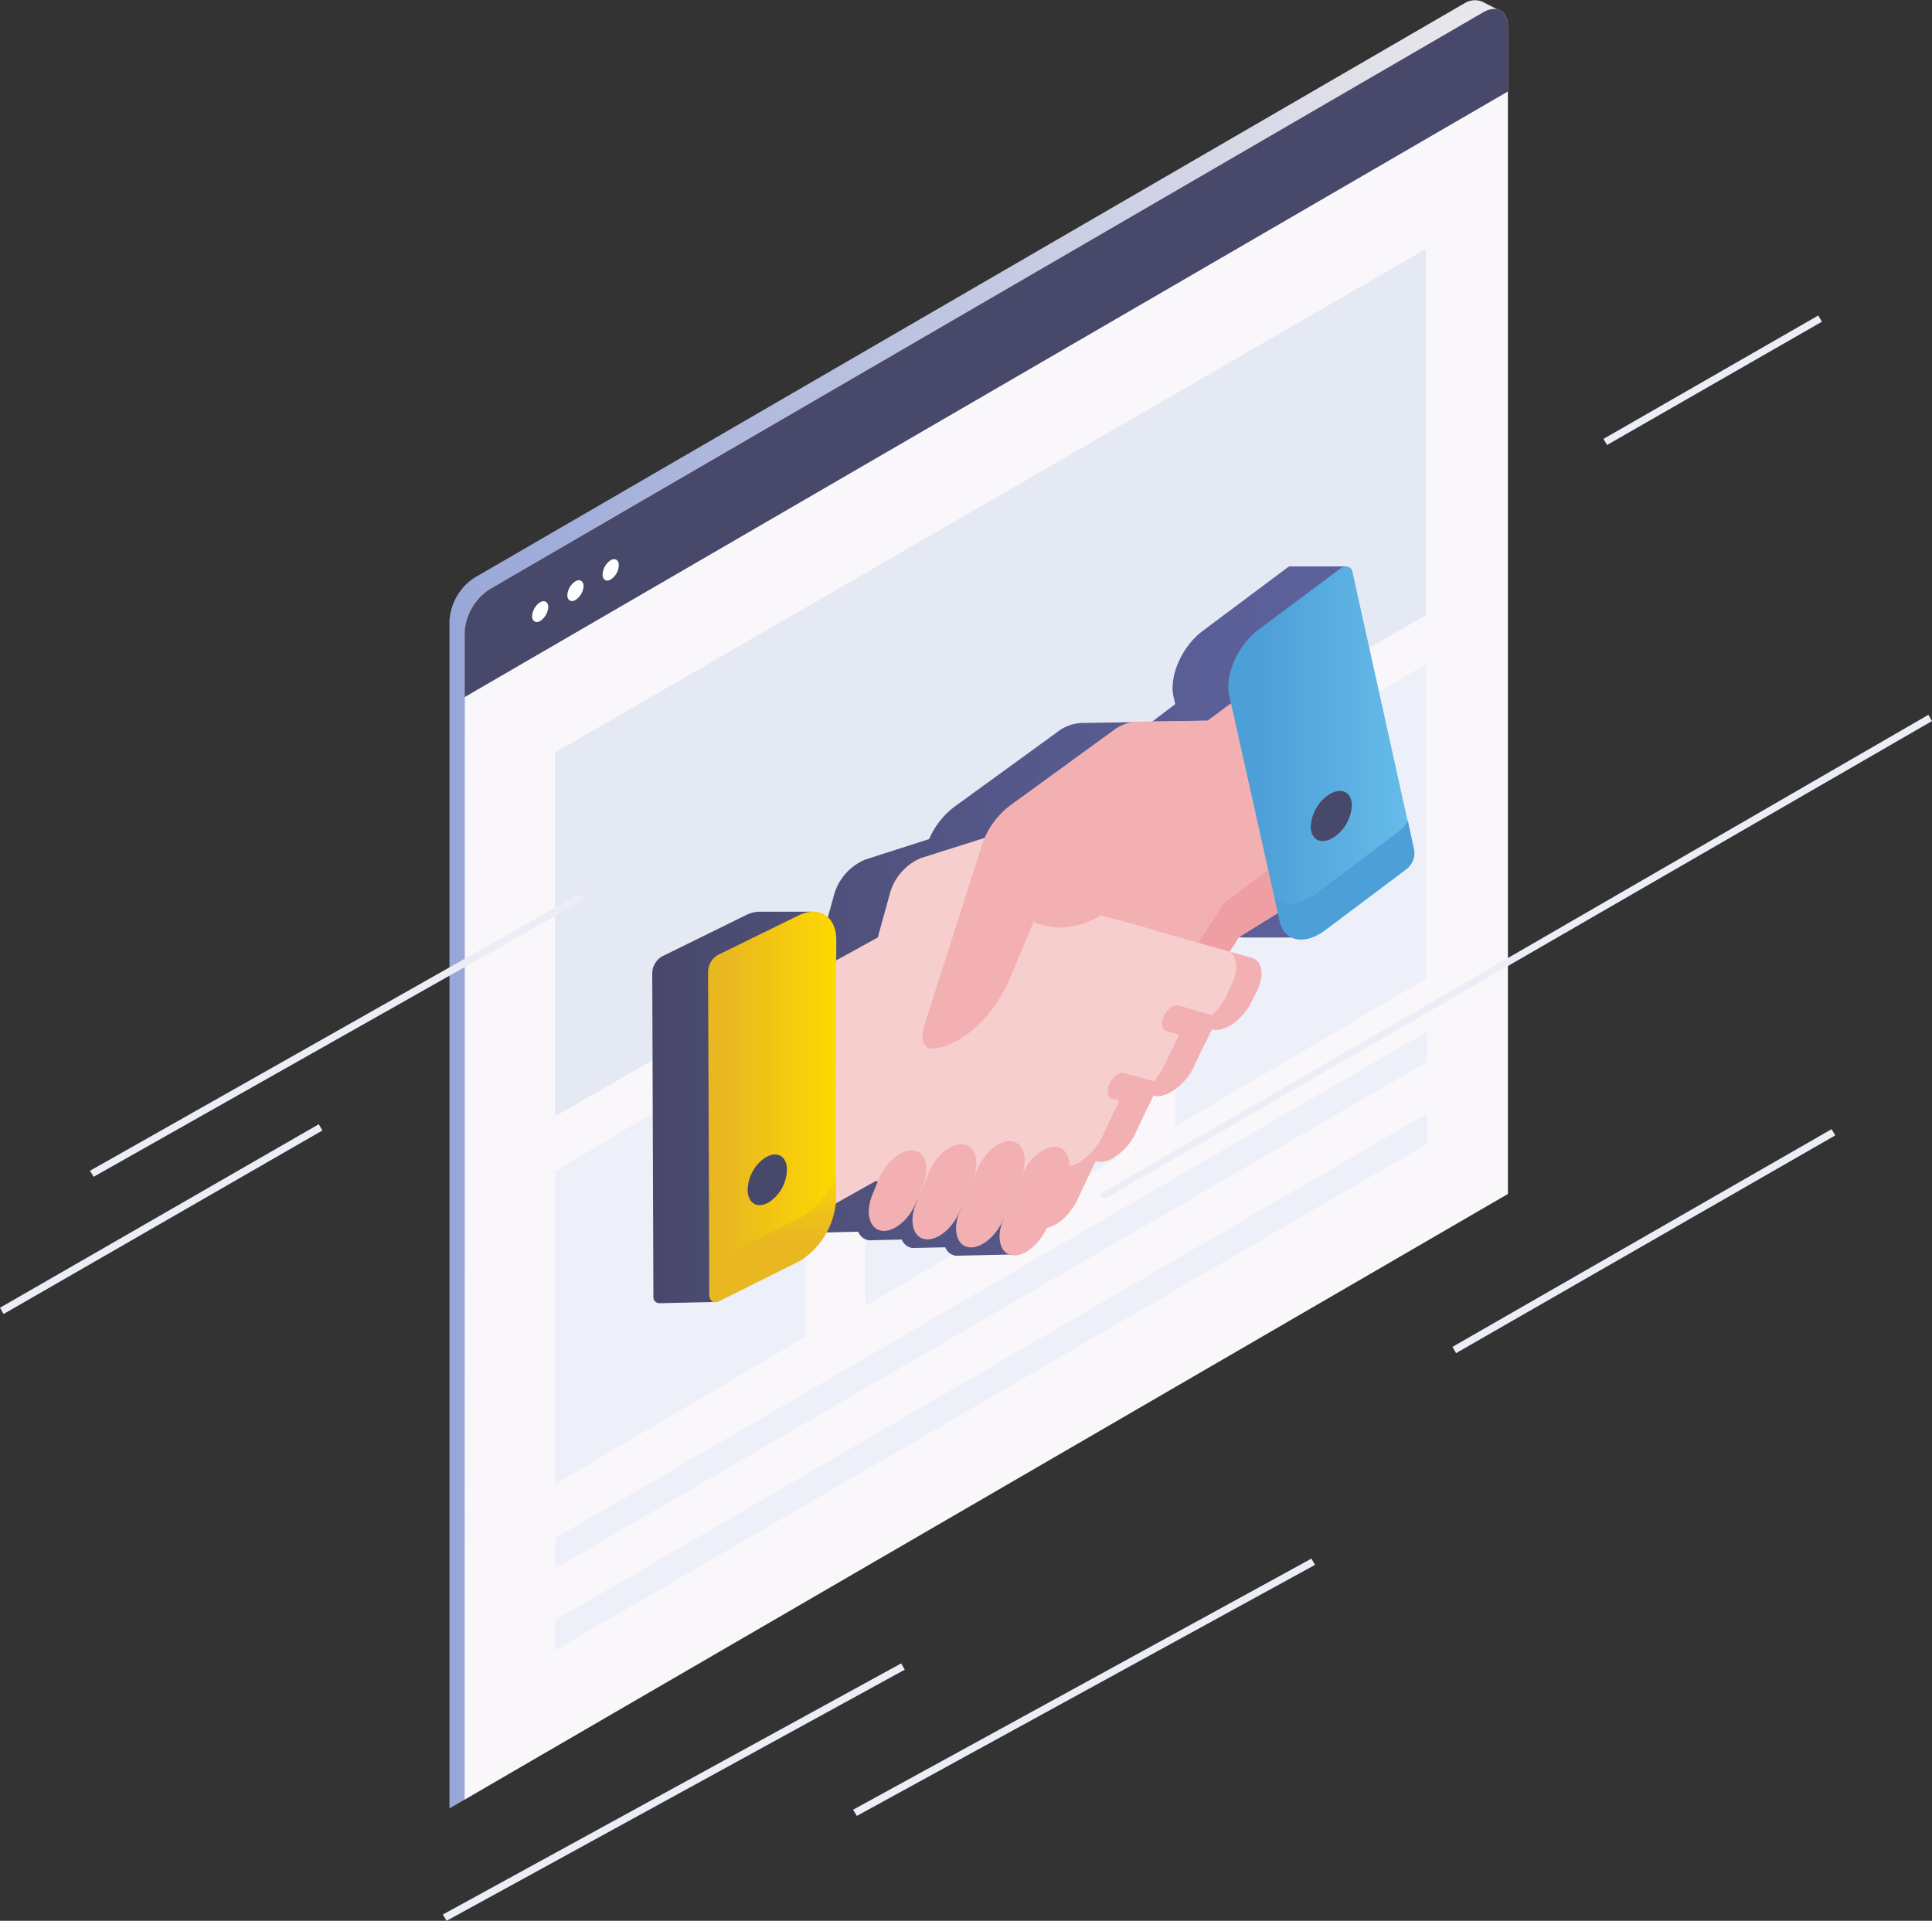<svg xmlns="http://www.w3.org/2000/svg" xmlns:xlink="http://www.w3.org/1999/xlink" viewBox="0 0 200 198.86">
  <rect x="0" y="0" width="200" height="198.86" fill="#333333" stroke="none"/>
  <defs>
    <linearGradient id="1fc8cd69-f8db-40de-b231-29c1203e3695" x1="2.13" y1="93.61" x2="110.83" y2="93.61" gradientTransform="matrix(-1, 0, 0, 1, 157.36, 0)" gradientUnits="userSpaceOnUse">
      <stop offset="0" stop-color="#ebe9ec"/>
      <stop offset="1" stop-color="#99a7d8"/>
    </linearGradient>
    <linearGradient id="521b3371-eca4-4788-8af1-ae4fbdc934e1" x1="67.51" y1="96.79" x2="140.64" y2="96.79" gradientUnits="userSpaceOnUse">
      <stop offset="0" stop-color="#49486b"/>
      <stop offset="0.2" stop-color="#4e4f78"/>
      <stop offset="0.71" stop-color="#595d94"/>
      <stop offset="1" stop-color="#5d629e"/>
    </linearGradient>
    <linearGradient id="bc2d1a51-dabe-4cfa-a845-8f7446481ef9" x1="127.19" y1="77.96" x2="146.43" y2="77.96" gradientUnits="userSpaceOnUse">
      <stop offset="0.15" stop-color="#4d9fd7"/>
      <stop offset="1" stop-color="#66bdea"/>
    </linearGradient>
    <linearGradient id="69c96b25-ed00-45a0-90bd-ad765920083b" x1="73.3" y1="114.6" x2="86.61" y2="114.6" gradientUnits="userSpaceOnUse">
      <stop offset="0.15" stop-color="#e9b820"/>
      <stop offset="1" stop-color="#fed900"/>
    </linearGradient>
    <linearGradient id="4a691e97-1326-4446-b894-87d19907e4d4" x1="79.99" y1="121.45" x2="79.99" y2="134.81" gradientUnits="userSpaceOnUse">
      <stop offset="0" stop-color="#fed900"/>
      <stop offset="0.07" stop-color="#fad306"/>
      <stop offset="0.34" stop-color="#eebf19"/>
      <stop offset="0.52" stop-color="#e9b820"/>
    </linearGradient>
  </defs>
  <title>handshake</title>
  <g id="2fa2ae10-79de-4a4d-bfdb-49e65602e260">
    <path id="87cd4369-b711-4ece-ad29-b795d75e8f74" d="M46.53,64.29a5.73,5.73,0,0,1,2.57-4.47L151.72.27a2,2,0,0,1,1.92,0l1.6.82-.73,119.07a5.73,5.73,0,0,1-2.57,4.47L48.12,186.3l-1.59.92Z" style="fill: url(#1fc8cd69-f8db-40de-b231-29c1203e3695)"/>
    <path id="8b9b79b2-91a4-4b93-aaa2-ce011dc16b28" d="M48.12,65.45A5.73,5.73,0,0,1,50.69,61L153.53,1.28c1.41-.82,2.57-.16,2.57,1.48V123.61l-108,62.7Z" style="fill: #f9f7f9"/>
    <path id="95523a5e-f0ae-4e46-b860-db696b1389ef" d="M50.69,61,153.53,1.28c1.41-.82,2.57-.16,2.57,1.48V9.47l-108,62.7V65.45A5.73,5.73,0,0,1,50.69,61Z" style="fill: #48486a"/>
    <path id="602751c5-8125-466d-abca-f88d894c45ab" d="M63.22,58c.46-.27.84,0,.84.49A1.86,1.86,0,0,1,63.22,60c-.46.27-.84,0-.84-.49A1.87,1.87,0,0,1,63.22,58Z" style="fill: #fff"/>
    <path id="dc9fa010-d3ee-47da-ad79-1777b4408509" d="M59.57,60.18c.46-.27.84,0,.84.49a1.86,1.86,0,0,1-.84,1.45c-.46.27-.84,0-.84-.49A1.86,1.86,0,0,1,59.57,60.18Z" style="fill: #fff"/>
    <path id="7447fe62-2c38-42f5-9ebb-ff3218358e3d" d="M55.92,62.35c.46-.27.84,0,.84.49a1.86,1.86,0,0,1-.84,1.45c-.46.27-.84,0-.84-.49A1.87,1.87,0,0,1,55.92,62.35Z" style="fill: #fff"/>
    <polygon id="6655b987-4d96-4682-a1f9-ab6d705c35ba" points="147.61 25.77 147.61 63.68 57.47 115.56 57.47 77.9 147.61 25.77" style="fill: #e5e9f4"/>
    <g id="39f7b33f-c162-47aa-b28c-fe3fae42c78f">
      <polygon id="db83bfb5-1151-4aaa-9505-3e040360f496" points="147.74 106.79 147.74 109.92 57.47 162.37 57.47 159.25 147.74 106.79" style="fill: #edf0f8"/>
      <polygon id="afbf647f-7ee7-4d3a-b285-6723a601a796" points="147.74 115.28 147.74 118.41 57.47 170.86 57.47 167.74 147.74 115.28" style="fill: #edf0f8"/>
    </g>
    <polygon id="46461206-a08b-4c33-9c05-ea27f128d1f2" points="147.61 68.74 147.61 101.33 121.69 116.6 121.69 84.22 147.61 68.74" style="fill: #edf0f8"/>
    <polygon id="4255ce06-8bde-4d0d-aa18-f62fbe9e0802" points="83.38 105.79 83.38 138.38 57.47 153.65 57.47 121.27 83.38 105.79" style="fill: #edf0f8"/>
    <polygon id="b3e06a24-d469-485a-bc39-d0013eb0d44a" points="115.5 87.36 115.5 119.95 89.58 135.22 89.58 102.85 115.5 87.36" style="fill: #edf0f8"/>
  </g>
  <path d="M140.62,88.25,140,85.07l0,0L135,62.78h4.44V58.64h-5.87c-.19,0-.38.19-.67.4l-8.4,6.28c-2.17,1.63-3.52,4.72-3,6.88l.16.7-2.43,1.84h0l-7.31.11a4.44,4.44,0,0,0-2.47.94L98.78,83.54a8.36,8.36,0,0,0-2.6,3.33L89.55,89a5.61,5.61,0,0,0-3.25,3.79l-1.22,4.43-.89.49V94.39H78.54a3.39,3.39,0,0,0-1.35.37L68.57,99a1.9,1.9,0,0,0-.75.73,2,2,0,0,0-.3,1l.12,33.37a1.28,1.28,0,0,0,0,.24.63.63,0,0,0,.6.58h0l5.83-.13L74,132.16l2.8-1.4a5,5,0,0,0,.47-.27h0a8.13,8.13,0,0,0,3.41-5.74l4.16-2.33h0l.21.06-.56,1.38c-.75,1.83-.34,3.5.9,3.73a1.64,1.64,0,0,0,.33,0l3.12-.07a1.43,1.43,0,0,0,1.06.88,1.64,1.64,0,0,0,.35,0h0l3.1-.07a1.42,1.42,0,0,0,1.05.87,1.62,1.62,0,0,0,.31,0h0l3.14-.07a1.41,1.41,0,0,0,1.05.87,1.63,1.63,0,0,0,.32,0h0l5.83-.13-.09-4.14h-.24a6.63,6.63,0,0,0,1-1.57l1.83-3.88a1.79,1.79,0,0,0,.63.06h0l5.83-.13-.09-4.14-1.64,0,1.27-2.68.22,0h.51a2.85,2.85,0,0,0,.93-.29,5.89,5.89,0,0,0,2.52-2.73l1.86-3.88.24,0h.49a5.11,5.11,0,0,0,3.47-3l.5-1c.66-1.38.56-2.71-.18-3.23a1.2,1.2,0,0,0-.36-.17l-2.29-.65h0l1-1.5v0l4-2.5.18.8v0c.21,1,.48,1.46,1.24,1.69a3.72,3.72,0,0,0,1.13.13h5.83V93.81l4.88-3.67a2.35,2.35,0,0,0,.8-1.14A1.5,1.5,0,0,0,140.62,88.25ZM80.82,98.53h1.83l-1.83,1Z" style="fill: url(#521b3371-eca4-4788-8af1-ae4fbdc934e1)"/>
  <g>
    <path d="M132,87.2,128.53,72,125,74.61h0l-7.31.11a4.44,4.44,0,0,0-2.47.94l-10.67,7.76a8.47,8.47,0,0,0-2.92,4.15l-6,18.76c-.44,1.39.13,2.44,1.2,2.22l.32-.07a7,7,0,0,0,1.84-.69l-.86,1.5-1.71,3-4.85,8.42c-.86,1.52-.8,3.17.13,3.69l.61.34c1.19.67,3.05-.37,4.16-2.32l2.29,1.28a2.48,2.48,0,0,0,2.68-.55,6.08,6.08,0,0,0,1.5-1.77l2.28,1.28a2.5,2.5,0,0,0,2.68-.55,6.11,6.11,0,0,0,1.51-1.77l1.21.35c1.19.67,3.07-.37,4.21-2.32l1.4-2.41,12-18.92v0l5.14-3.18Z" style="fill: #f2b0b3"/>
    <path d="M126.65,93.55v0l-12,18.92-1.4,2.41c-1.13,1.95-3,3-4.21,2.32l-1.21-.35a6.09,6.09,0,0,1-1.51,1.77,2.5,2.5,0,0,1-2.69.55l-2.29-1.28a6.06,6.06,0,0,1-1.5,1.77,2.49,2.49,0,0,1-2.68.55l-2.3-1.28c-.95,1.67-2.45,2.67-3.61,2.5-.46,1.27-.29,2.49.48,2.92l.61.34c1.19.67,3.05-.37,4.16-2.32l2.29,1.28a2.48,2.48,0,0,0,2.68-.55,6.08,6.08,0,0,0,1.5-1.77l2.28,1.28a2.5,2.5,0,0,0,2.68-.55,6.11,6.11,0,0,0,1.51-1.77l1.21.35c1.19.67,3.07-.37,4.21-2.32l1.4-2.41,12-18.92v0l5.14-3.18-1-4.6Z" style="fill: #ef9ea3"/>
    <path d="M129.61,99.18l-7.52-2.13L120,96.46,118.5,96,112,94.22l.05-6.71c0-2.27-1.44-3.49-3.42-2.87L95.34,88.83a5.61,5.61,0,0,0-3.25,3.79l-1.22,4.43-6.94,3.83L84,118.41V126l6.67-3.74h0l15.12,4.36,1.64.48c1.33.38,3.18-.95,4.13-3l1.83-3.88a2.3,2.3,0,0,0,1.65-.24,5.87,5.87,0,0,0,2.51-2.73l1.84-3.88a2.32,2.32,0,0,0,1.66-.24,5.89,5.89,0,0,0,2.52-2.73l1.86-3.88c1.35.38,3.23-.94,4.2-3l.5-1C130.9,101,130.66,99.48,129.61,99.18Z" style="fill: #f7cece"/>
    <g>
      <path d="M129.61,99.18l-2.29-.65c.77.55.88,2,.18,3.41L127,103c-1,2.15-3,3.56-4.46,3.15l-2,4.12a6.24,6.24,0,0,1-2.67,2.9,2.46,2.46,0,0,1-1.76.25l-1.94,4.12a6.21,6.21,0,0,1-2.65,2.9,2.44,2.44,0,0,1-1.75.25l-1.93,4.12a6.91,6.91,0,0,1-1.39,2l1,.29c1.33.38,3.18-.95,4.13-3l1.83-3.88a2.3,2.3,0,0,0,1.65-.24,5.87,5.87,0,0,0,2.51-2.73l1.84-3.88a2.32,2.32,0,0,0,1.66-.24,5.89,5.89,0,0,0,2.52-2.73l1.86-3.88c1.35.38,3.23-.94,4.2-3l.5-1C130.9,101,130.66,99.48,129.61,99.18Z" style="fill: #f2b0b3"/>
      <path d="M126.08,105.27,122,104.1c-.49-.14-1.16.34-1.51,1.07s-.23,1.43.25,1.57l4.08,1.16.64-1.34a2,2,0,0,0,1,0C126.64,105.95,126.5,105.39,126.08,105.27Z" style="fill: #f2b0b3"/>
      <path d="M120.38,113.43c.22-.64.09-1.21-.35-1.33l-3.66-1c-.49-.14-1.16.34-1.5,1.07s-.23,1.43.25,1.57l3.65,1h0l.63-1.32A2,2,0,0,0,120.38,113.43Z" style="fill: #f2b0b3"/>
    </g>
    <g>
      <path d="M91,122l-.69,1.68c-.75,1.83-.34,3.5.9,3.73h0c1.25.23,2.87-1.07,3.62-2.9l.69-1.68c.76-1.83.35-3.5-.9-3.73h0C93.39,118.91,91.76,120.21,91,122Z" style="fill: #f2b0b3"/>
      <path d="M96.15,121.39l-1.31,3.17c-.75,1.83-.36,3.5.89,3.73h0c1.24.23,2.87-1.07,3.63-2.9l1.32-3.17c.76-1.83.36-3.5-.89-3.73h0C98.54,118.26,96.91,119.56,96.15,121.39Z" style="fill: #f2b0b3"/>
      <path d="M101.16,121.07l-1.8,4.32c-.76,1.83-.37,3.5.87,3.73h0c1.24.23,2.87-1.07,3.64-2.9l1.81-4.32c.77-1.83.38-3.5-.88-3.73h0C103.56,117.94,101.92,119.24,101.16,121.07Z" style="fill: #f2b0b3"/>
      <path d="M105.79,121.65l-1.92,4.57c-.77,1.83-.38,3.5.86,3.73h0c1.24.23,2.87-1.07,3.65-2.9l1.93-4.57c.78-1.83.39-3.5-.86-3.73h0C108.2,118.52,106.56,119.82,105.79,121.65Z" style="fill: #f2b0b3"/>
      <path d="M125,74.61l-7.31.11a4.44,4.44,0,0,0-2.47.94l-10.67,7.76a8.47,8.47,0,0,0-2.92,4.15l-6,18.76c-.44,1.39.13,2.44,1.2,2.22l.32-.07c2.85-.6,5.85-3.51,7.39-7.17L107,95.43s7.8,4.36,14.53-10.58" style="fill: #f2b0b3"/>
    </g>
    <path d="M146.41,88.12,140,59.18a.64.64,0,0,0-.49-.52,1.1,1.1,0,0,0-.84.26l-8.4,6.28c-2.17,1.63-3.52,4.72-3,6.88l5.19,23.24c.43,2,2.27,2.52,4.25,1.3.16-.1.32-.21.49-.33L145.56,90A2.12,2.12,0,0,0,146.41,88.12Z" style="fill: url(#bc2d1a51-dabe-4cfa-a845-8f7446481ef9)"/>
    <path d="M146.41,88.12l-.67-3.18a2.45,2.45,0,0,1-.77,1l-8.75,6.59c-.17.13-.34.25-.51.35-1.48.91-2.9.9-3.75.05l.51,2.37c.43,2,2.27,2.52,4.25,1.3.16-.1.32-.21.49-.33L145.56,90A2.12,2.12,0,0,0,146.41,88.12Z" style="fill: #4d9fd7"/>
    <path d="M82.66,94.78l-8.31,4.07a1.9,1.9,0,0,0-.75.73,2,2,0,0,0-.3,1L73.43,134c0,.68.46,1,1,.71l8.16-4.07a5,5,0,0,0,.47-.27,8.06,8.06,0,0,0,3.43-6.17l.08-26.8C86.6,94.89,84.83,93.72,82.66,94.78Z" style="fill: url(#69c96b25-ed00-45a0-90bd-ad765920083b)"/>
    <path d="M73.43,134v-3.66a.73.73,0,0,0,.83,0l8.57-4.27a5.29,5.29,0,0,0,.5-.28,8.47,8.47,0,0,0,3.22-4.35l0,2.73a8.06,8.06,0,0,1-3.43,6.17,5,5,0,0,1-.47.27l-8.16,4.07C73.89,135,73.43,134.67,73.43,134Z" style="fill: url(#4a691e97-1326-4446-b894-87d19907e4d4)"/>
    <g>
      <path d="M137.63,82.23c1.17-.72,2.21-.29,2.31,1A4.22,4.22,0,0,1,138,86.73c-1.17.72-2.2.29-2.31-1A4.21,4.21,0,0,1,137.63,82.23Z" style="fill: #48486a"/>
      <path d="M79.19,119.87c1.12-.72,2.14-.29,2.27,1a4.14,4.14,0,0,1-1.79,3.55c-1.12.72-2.13.29-2.27-1A4.12,4.12,0,0,1,79.19,119.87Z" style="fill: #48486a"/>
    </g>
  </g>
  <path d="M88.31,187.36l47.45-26,.37.65L88.7,188ZM45.84,198.21l47.45-26,.37.65-47.43,26Zm-36.53-77L60,92.53l.39.65L9.7,121.83ZM0,135.39l33-19,.37.65-33,19Zm150.36,4.05,39.25-22.54.37.65-39.25,22.54Zm15.63-94,22.24-12.78.37.65L166.36,46.07Zm-52.1,78.16L199.63,74l.37.65-85.74,49.53Z" style="fill: #ebeef6"/>
</svg>

